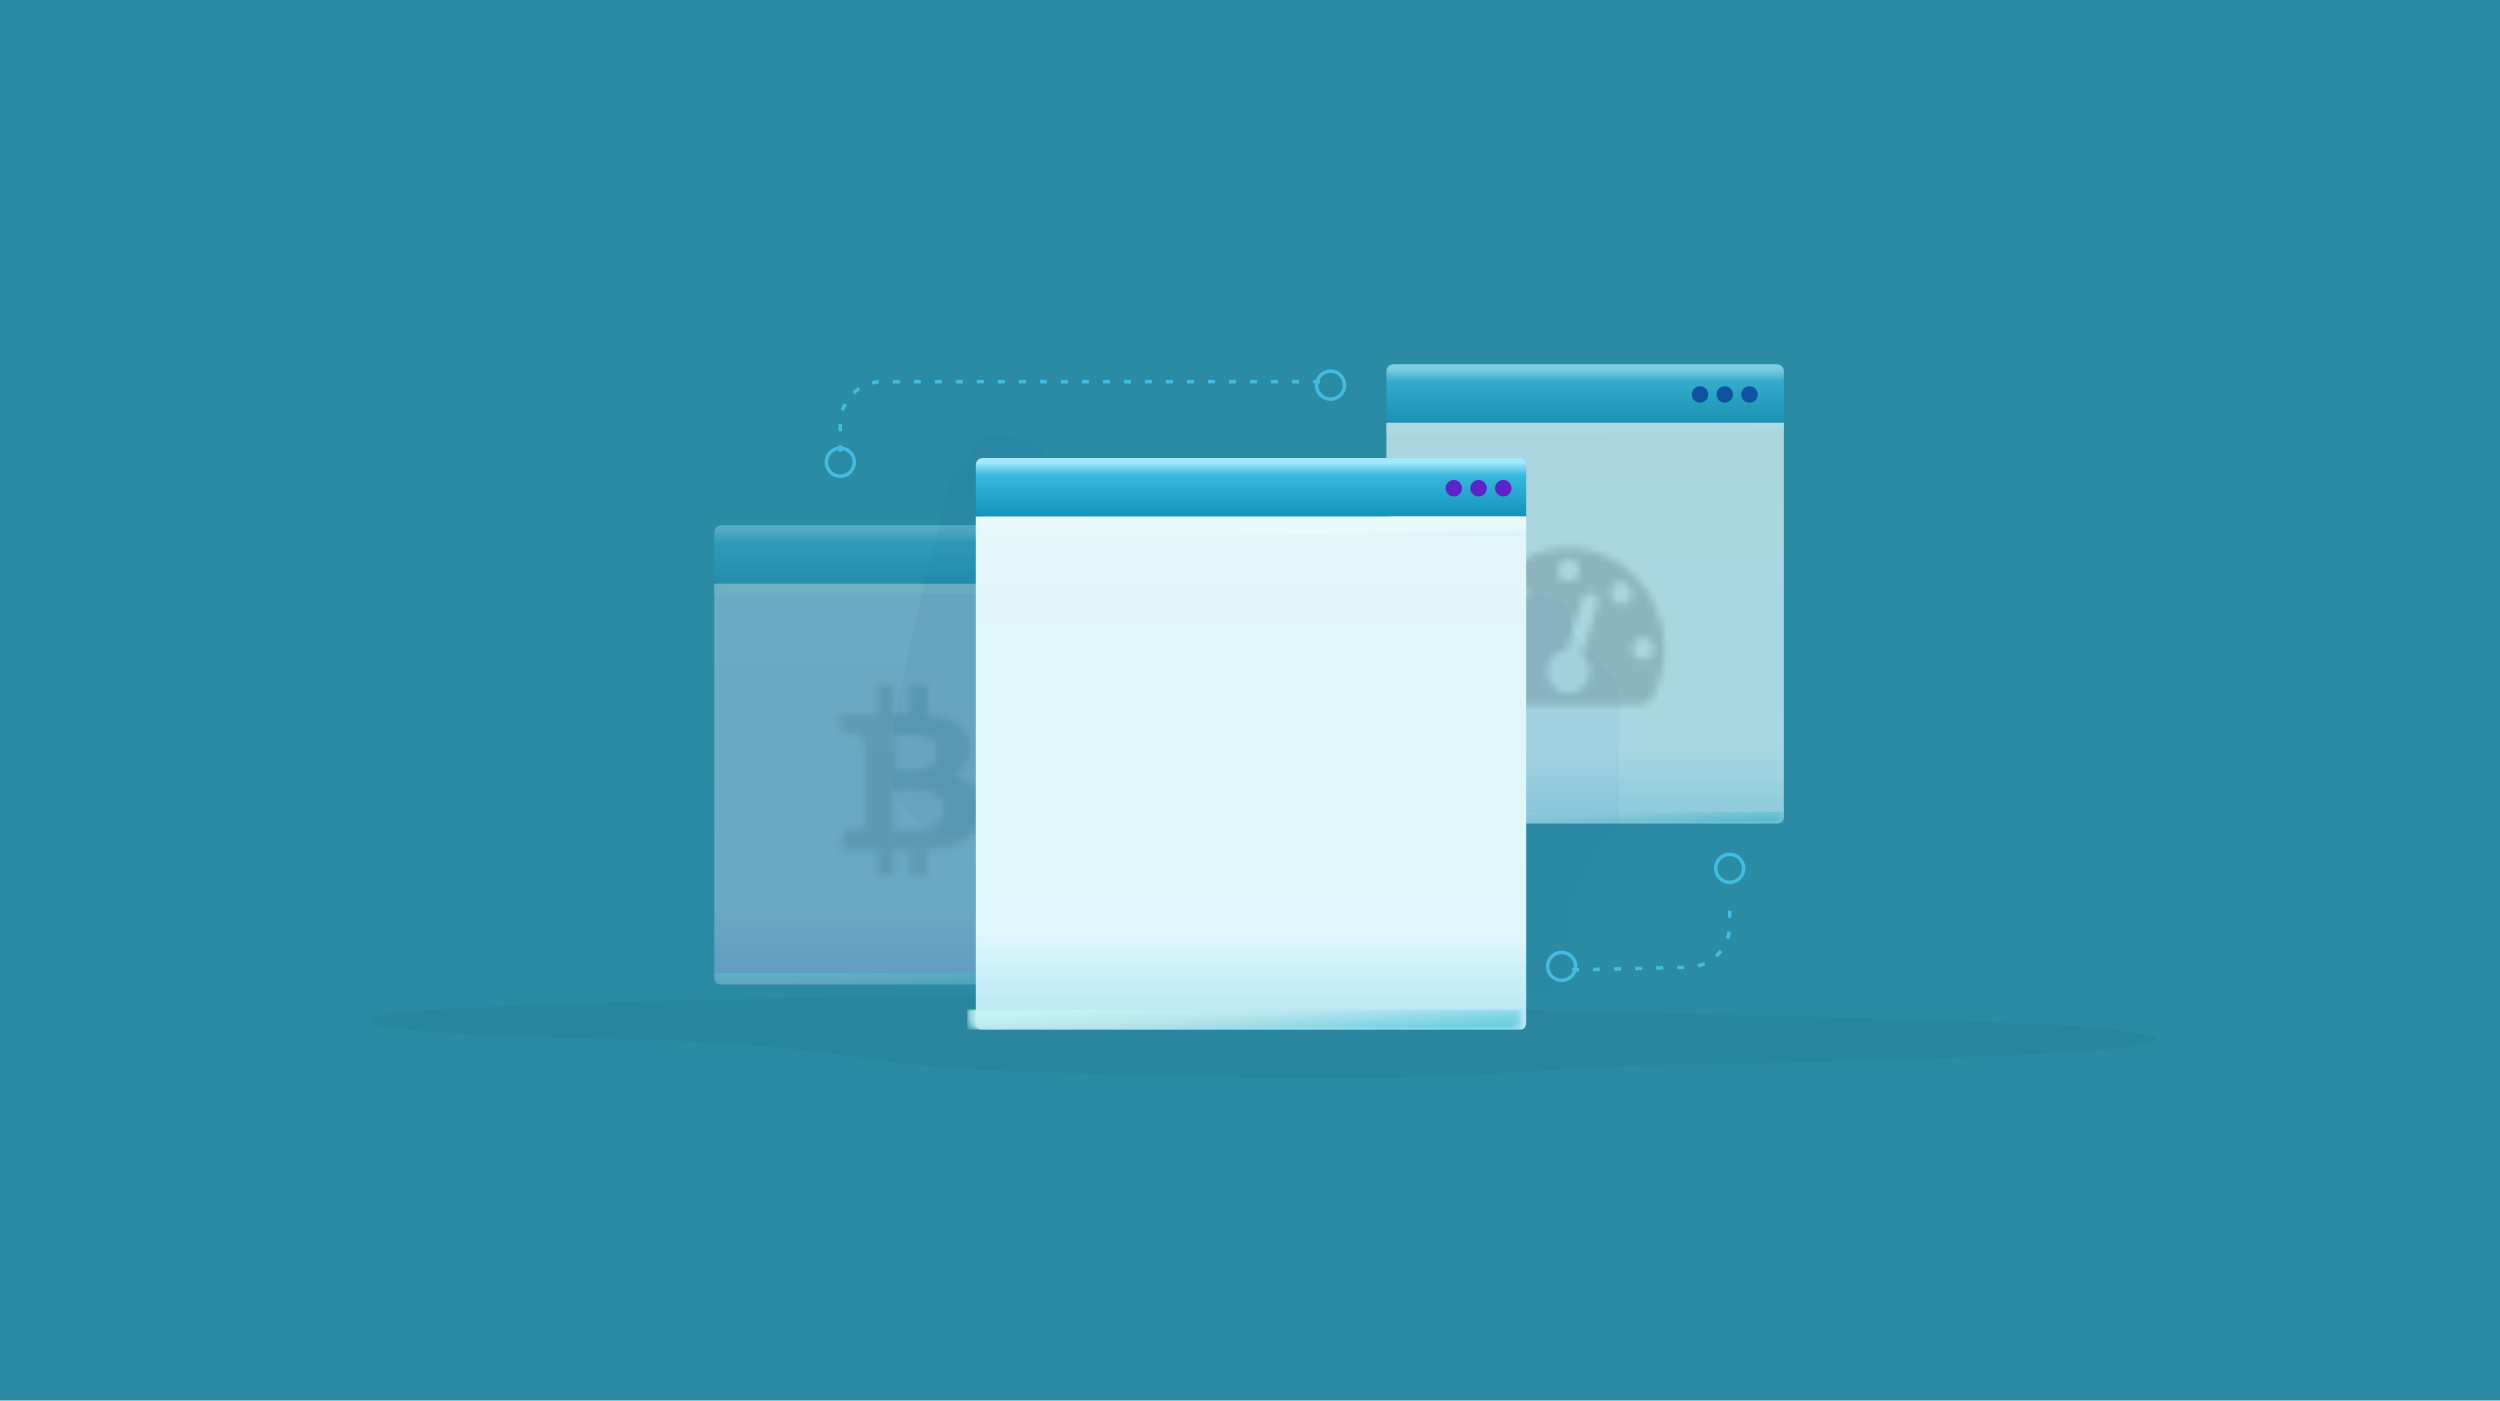 <?xml version="1.0" encoding="UTF-8"?>
<svg width="357px" height="200px" viewBox="0 0 357 200" version="1.1" xmlns="http://www.w3.org/2000/svg" xmlns:xlink="http://www.w3.org/1999/xlink">
    <!-- Generator: Sketch 50.2 (55047) - http://www.bohemiancoding.com/sketch -->
    <title>Bubble Chart </title>
    <desc>Created with Sketch.</desc>
    <defs>
        <linearGradient x1="111.287%" y1="0%" x2="15.25%" y2="100%" id="linearGradient-1">
            <stop stop-color="#231F45" offset="0%"></stop>
            <stop stop-color="#282544" offset="100%"></stop>
        </linearGradient>
        <linearGradient x1="50%" y1="7.648%" x2="50%" y2="97.366%" id="linearGradient-2">
            <stop stop-color="#A4E8FD" offset="0%"></stop>
            <stop stop-color="#39B8DF" offset="24.666%"></stop>
            <stop stop-color="#1494BB" offset="100%"></stop>
        </linearGradient>
        <linearGradient x1="50%" y1="-8.074%" x2="50%" y2="100%" id="linearGradient-3">
            <stop stop-color="#BAA2EF" offset="0%"></stop>
            <stop stop-color="#E5DFFC" offset="24.603%"></stop>
            <stop stop-color="#E7E2F8" offset="100%"></stop>
        </linearGradient>
        <path d="M1,0 L55.753,0 C56.306,-1.01453063e-16 56.753,0.448 56.753,1 L56.753,57.201 L0,57.201 L0,1 C-6.76353751e-17,0.448 0.448,1.01453063e-16 1,0 Z" id="path-4"></path>
        <path d="M26.81,19.787 C28.291,19.03 29.233,17.684 29.014,15.446 C28.728,12.385 26.214,11.359 22.883,11.073 L22.883,6.833 L20.292,6.833 L20.292,10.955 C19.619,10.955 18.929,10.972 18.24,10.988 L18.24,6.833 L15.649,6.833 L15.649,11.073 C14.697,11.101 13.587,11.087 10.451,11.073 L10.451,13.831 C12.496,13.795 13.57,13.664 13.815,14.975 L13.815,26.583 C13.659,27.623 12.827,27.474 10.972,27.441 L10.451,30.519 C15.175,30.519 15.649,30.536 15.649,30.536 L15.649,34.167 L18.24,34.167 L18.24,30.587 C18.946,30.603 19.636,30.603 20.292,30.603 L20.292,34.167 L22.883,34.167 L22.883,30.536 C27.223,30.301 30.124,29.207 30.511,25.119 C30.814,21.839 29.266,20.375 26.81,19.787 Z M18.29,14.017 C19.754,14.017 24.33,13.562 24.33,16.607 C24.33,19.517 19.754,19.181 18.29,19.181 L18.29,14.017 Z M18.29,27.458 L18.29,21.772 C20.04,21.772 25.397,21.284 25.397,24.615 C25.397,27.828 20.04,27.458 18.29,27.458 Z" id="path-6"></path>
        <linearGradient x1="100%" y1="-107.244%" x2="27.522%" y2="-1.823%" id="linearGradient-8">
            <stop stop-color="#85D4E4" offset="0%"></stop>
            <stop stop-color="#B7E5ED" offset="25.201%"></stop>
            <stop stop-color="#E7FBFD" offset="100%"></stop>
        </linearGradient>
        <linearGradient x1="107.235%" y1="53.134%" x2="17.38%" y2="100%" id="linearGradient-9">
            <stop stop-color="#6BD0E0" offset="0%"></stop>
            <stop stop-color="#B7E4ED" offset="54.823%"></stop>
            <stop stop-color="#C4F4F4" offset="100%"></stop>
        </linearGradient>
        <linearGradient x1="50%" y1="-8.074%" x2="50%" y2="100%" id="linearGradient-10">
            <stop stop-color="#A2DCEF" offset="0%"></stop>
            <stop stop-color="#DFF7FC" offset="24.826%"></stop>
            <stop stop-color="#E2F5F8" offset="100%"></stop>
        </linearGradient>
        <path d="M1,0 L55.753,0 C56.306,3.82276611e-15 56.753,0.448 56.753,1 L56.753,57.201 L0,57.201 L0,1 C-6.76353751e-17,0.448 0.448,1.01453063e-16 1,0 Z" id="path-11"></path>
        <path d="M10.425,31.711 C9.581,31.711 8.806,31.218 8.411,30.431 C7.404,28.423 6.833,26.133 6.833,23.703 C6.833,15.742 12.952,9.289 20.5,9.289 C28.048,9.289 34.167,15.742 34.167,23.703 C34.167,26.133 33.596,28.423 32.589,30.431 C32.194,31.218 31.419,31.711 30.575,31.711 L10.425,31.711 Z M31.13,22.102 C30.291,22.102 29.611,22.819 29.611,23.703 C29.611,24.588 30.291,25.305 31.13,25.305 C31.968,25.305 32.648,24.588 32.648,23.703 C32.648,22.819 31.968,22.102 31.13,22.102 Z M20.5,14.094 C21.339,14.094 22.019,13.377 22.019,12.492 C22.019,11.608 21.339,10.891 20.5,10.891 C19.661,10.891 18.981,11.608 18.981,12.492 C18.981,13.377 19.661,14.094 20.5,14.094 Z M9.87,22.102 C9.032,22.102 8.352,22.819 8.352,23.703 C8.352,24.588 9.032,25.305 9.87,25.305 C10.709,25.305 11.389,24.588 11.389,23.703 C11.389,22.819 10.709,22.102 9.87,22.102 Z M12.984,14.174 C12.145,14.174 11.465,14.891 11.465,15.776 C11.465,16.66 12.145,17.377 12.984,17.377 C13.822,17.377 14.502,16.66 14.502,15.776 C14.502,14.891 13.822,14.174 12.984,14.174 Z M28.016,14.174 C27.178,14.174 26.498,14.891 26.498,15.776 C26.498,16.66 27.178,17.377 28.016,17.377 C28.855,17.377 29.535,16.66 29.535,15.776 C29.535,14.891 28.855,14.174 28.016,14.174 Z M23.884,15.752 C23.285,15.55 22.644,15.899 22.452,16.53 L20.273,23.713 C18.702,23.836 17.463,25.218 17.463,26.906 C17.463,28.675 18.823,30.109 20.5,30.109 C22.177,30.109 23.537,28.675 23.537,26.906 C23.537,25.917 23.111,25.032 22.443,24.444 L24.622,17.263 C24.813,16.631 24.483,15.955 23.884,15.752 Z" id="path-13"></path>
        <filter x="-39.4%" y="-20.0%" width="178.7%" height="140.0%" filterUnits="objectBoundingBox" id="filter-15">
            <feGaussianBlur stdDeviation="3.803" in="SourceGraphic"></feGaussianBlur>
        </filter>
        <filter x="-39.4%" y="-20.0%" width="178.7%" height="140.0%" filterUnits="objectBoundingBox" id="filter-16">
            <feGaussianBlur stdDeviation="3.803" in="SourceGraphic"></feGaussianBlur>
        </filter>
        <path d="M1.003,8.52651283e-14 L78.155,8.52651283e-14 C78.553,8.51687164e-14 78.876,0.425 78.876,0.95 L78.876,73.241 L0.282,73.241 L0.282,0.95 C0.282,0.425 0.605,8.53615402e-14 1.003,8.52651283e-14 Z" id="path-17"></path>
        <linearGradient x1="99.763%" y1="50%" x2="-2.22044605e-14%" y2="50%" id="linearGradient-19">
            <stop stop-color="#A4EAFF" stop-opacity="0.791" offset="0.079%"></stop>
            <stop stop-color="#178DB0" stop-opacity="0.81" offset="100%"></stop>
        </linearGradient>
        <linearGradient x1="99.842%" y1="50%" x2="-2.22044605e-14%" y2="50%" id="linearGradient-20">
            <stop stop-color="#A4EAFF" stop-opacity="0.78" offset="0.079%"></stop>
            <stop stop-color="#178DB0" stop-opacity="0.708" offset="100%"></stop>
        </linearGradient>
    </defs>
    <g id="Bubble-Chart-" stroke="none" stroke-width="1" fill="none" fill-rule="evenodd">
        <rect id="Rectangle-3" fill="#147F9C" opacity="0.9" x="0" y="0" width="357" height="200"></rect>
        <path d="M68.729,143.835 C85.889,142.929 137.156,141.819 168.149,142.025 C204.377,142.265 185.394,142.929 223.092,144.384 C227.597,144.558 287.697,145.626 298.817,146.727 C334.051,150.218 257.847,151.792 239.121,152.039 C218.192,152.315 212.96,154.578 176.333,153.86 C116.108,152.68 133.727,151.377 107.566,149.28 C95.699,148.328 82.265,148.376 71.687,147.948 C60.843,147.508 53,146.596 53,145.913 C53,144.564 61.97,144.202 68.729,143.835 Z" id="Path-48" fill="url(#linearGradient-1)" opacity="0.06"></path>
        <g id="Group-3" transform="translate(102, 52)">
            <g id="Browser-back-left" opacity="0.345" transform="translate(0, 23)">
                <path d="M1,0 L55.753,0 C56.306,-1.01453063e-16 56.753,0.448 56.753,1 L56.753,8.37 L0,8.37 L0,1 C-6.76353751e-17,0.448 0.448,1.01453063e-16 1,0 Z" id="Rectangle-16" fill="url(#linearGradient-2)"></path>
                <g id="Rectangle-16-Copy-2-+-Rectangle-16-Copy-3-Mask" transform="translate(0, 8.37)">
                    <mask id="mask-5" fill="white">
                        <use xlink:href="#path-4"></use>
                    </mask>
                    <use id="Mask" fill="url(#linearGradient-3)" transform="translate(28.377, 28.601) scale(1, -1) translate(-28.377, -28.601) " xlink:href="#path-4"></use>
                    <g id="btc" opacity="0.262" mask="url(#mask-5)">
                        <g transform="translate(7.519, 7.553)">
                            <mask id="mask-7" fill="white">
                                <use xlink:href="#path-6"></use>
                            </mask>
                            <g id="btc" stroke="none" fill="none" fill-rule="nonzero"></g>
                            <g id="color/dark" stroke="none" fill="none" mask="url(#mask-7)" fill-rule="evenodd">
                                <rect id="Rectangle" fill="#4A4A4A" x="0" y="0" width="41" height="41"></rect>
                            </g>
                        </g>
                    </g>
                    <rect id="Rectangle-16-Copy-2" fill="url(#linearGradient-8)" mask="url(#mask-5)" transform="translate(28.377, 0.817) scale(1, -1) translate(-28.377, -0.817) " x="0" y="0" width="56.753" height="1.634"></rect>
                    <rect id="Rectangle-16-Copy-3" fill="url(#linearGradient-9)" mask="url(#mask-5)" transform="translate(28.377, 56.384) scale(1, -1) translate(-28.377, -56.384) " x="0" y="55.567" width="56.753" height="1.634"></rect>
                </g>
                <g id="Group-42" transform="translate(43.609, 3.139)" fill="#01399E">
                    <circle id="Oval-18" cx="1.177" cy="1.177" r="1.177"></circle>
                    <circle id="Oval-18-Copy" cx="4.708" cy="1.177" r="1.177"></circle>
                    <circle id="Oval-18-Copy-2" cx="8.24" cy="1.177" r="1.177"></circle>
                </g>
            </g>
            <g id="Browser-back-right" opacity="0.692" transform="translate(95.981, 0.012)">
                <path d="M1,0 L55.753,0 C56.306,3.82276611e-15 56.753,0.448 56.753,1 L56.753,8.37 L0,8.37 L0,1 C-6.76353751e-17,0.448 0.448,1.01453063e-16 1,0 Z" id="Rectangle-16" fill="url(#linearGradient-2)"></path>
                <g id="Rectangle-16-Copy-2-+-Rectangle-16-Copy-3-Mask" transform="translate(0, 8.37)">
                    <mask id="mask-12" fill="white">
                        <use xlink:href="#path-11"></use>
                    </mask>
                    <use id="Mask" fill="url(#linearGradient-10)" transform="translate(28.377, 28.601) scale(1, -1) translate(-28.377, -28.601) " xlink:href="#path-11"></use>
                    <g id="tachometer-alt" opacity="0.274" mask="url(#mask-12)">
                        <g transform="translate(25.951, 28.984) rotate(-360) translate(-25.951, -28.984) translate(5.519, 8.553)">
                            <mask id="mask-14" fill="white">
                                <use xlink:href="#path-13"></use>
                            </mask>
                            <g id="tachometer-alt" stroke="none" fill="none" fill-rule="nonzero"></g>
                            <g id="color/dark" stroke="none" fill="none" mask="url(#mask-14)" fill-rule="evenodd">
                                <rect id="Rectangle" fill="#4A4A4A" x="0" y="0" width="41" height="41"></rect>
                            </g>
                        </g>
                    </g>
                    <rect id="Rectangle-16-Copy-2" fill="url(#linearGradient-8)" mask="url(#mask-12)" transform="translate(28.377, 0.817) scale(1, -1) translate(-28.377, -0.817) " x="0" y="0" width="56.753" height="1.634"></rect>
                    <rect id="Rectangle-16-Copy-3" fill="url(#linearGradient-9)" mask="url(#mask-12)" transform="translate(28.377, 56.384) scale(1, -1) translate(-28.377, -56.384) " x="0" y="55.567" width="56.753" height="1.634"></rect>
                </g>
                <g id="Group-42" transform="translate(43.609, 3.139)" fill="#01399E">
                    <circle id="Oval-18" cx="1.177" cy="1.177" r="1.177"></circle>
                    <circle id="Oval-18-Copy" cx="4.708" cy="1.177" r="1.177"></circle>
                    <circle id="Oval-18-Copy-2" cx="8.24" cy="1.177" r="1.177"></circle>
                </g>
            </g>
            <path d="M33.736,16.73 L38.488,10.078 C44.189,10.078 47.04,11.186 47.04,13.404 C47.04,16.73 54.168,21.006 54.168,24.332 C54.168,26.55 54.168,32.885 54.168,43.339 C49.416,49.04 47.04,53.634 47.04,57.118 C47.04,62.345 47.04,67.096 43.952,67.096 C41.893,67.096 38.488,67.096 33.736,67.096 C28.034,65.829 25.183,62.503 25.183,57.118 C25.183,51.733 28.034,38.27 33.736,16.73 Z" id="Path-57" fill="#175081" opacity="0.227" filter="url(#filter-15)"></path>
            <path d="M108.811,39.537 L113.562,32.885 C119.264,32.885 122.115,33.994 122.115,36.211 C122.115,39.537 129.242,43.814 129.242,47.14 C129.242,49.357 129.242,55.693 129.242,66.146 C124.491,71.848 122.115,76.441 122.115,79.925 C122.115,85.152 122.115,89.904 119.026,89.904 C116.967,89.904 113.562,89.904 108.811,89.904 C103.109,88.637 100.258,85.311 100.258,79.925 C100.258,74.54 103.109,61.078 108.811,39.537 Z" id="Path-57-Copy" fill="#2974B6" opacity="0.221" filter="url(#filter-16)"></path>
            <g id="broweser-mid" transform="translate(37.062, 13.404)">
                <path d="M1.282,-1.0658141e-14 L77.876,-1.0658141e-14 C78.428,-1.86080324e-14 78.876,0.448 78.876,1 L78.876,8.37 L0.282,8.37 L0.282,1 C0.282,0.448 0.73,-9.66850955e-15 1.282,-9.76996262e-15 Z" id="Rectangle-16" fill="url(#linearGradient-2)"></path>
                <g id="Rectangle-16-Copy-2-+-Rectangle-16-Copy-3-Mask" transform="translate(0, 8.37)">
                    <mask id="mask-18" fill="white">
                        <use xlink:href="#path-17"></use>
                    </mask>
                    <use id="Mask" fill="url(#linearGradient-10)" transform="translate(39.579, 36.621) scale(1, -1) translate(-39.579, -36.621) " xlink:href="#path-17"></use>
                    <rect id="Rectangle-16-Copy-2" fill="url(#linearGradient-8)" mask="url(#mask-18)" transform="translate(39.579, 1.425) scale(1, -1) translate(-39.579, -1.425) " x="0.282" y="0" width="78.594" height="2.851"></rect>
                    <rect id="Rectangle-16-Copy-3" fill="url(#linearGradient-9)" mask="url(#mask-18)" transform="translate(38.963, 71.816) scale(1, -1) translate(-38.963, -71.816) " x="-0.95" y="70.39" width="79.826" height="2.851"></rect>
                    <g id="Group-38" mask="url(#mask-18)">
                        <g transform="translate(11.938, 18.226)">
                            <polyline id="Path-52" stroke="#86AEBA" stroke-width="1" fill="none" points="0.288 0.288 0.288 36.83 61 36.83"></polyline>
                            <circle id="Oval" stroke="#1385A7" stroke-width="0.8" fill="url(#linearGradient-19)" fill-rule="evenodd" cx="23.019" cy="14.962" r="12.66"></circle>
                            <circle id="Oval-Copy" stroke="#1385A7" stroke-width="0.8" fill="url(#linearGradient-20)" fill-rule="evenodd" cx="37.269" cy="21.58" r="6.042"></circle>
                            <circle id="Oval-Copy-2" stroke="#1385A7" stroke-width="0.5" fill="url(#linearGradient-20)" fill-rule="evenodd" cx="44.325" cy="7.92" r="3.165"></circle>
                        </g>
                    </g>
                </g>
                <g id="Group-42" transform="translate(67.366, 3.139)" fill="#5E23C8">
                    <circle id="Oval-18" cx="1.177" cy="1.177" r="1.177"></circle>
                    <circle id="Oval-18-Copy" cx="4.708" cy="1.177" r="1.177"></circle>
                    <circle id="Oval-18-Copy-2" cx="8.24" cy="1.177" r="1.177"></circle>
                </g>
            </g>
            <g id="Group-2" transform="translate(53, 8.5) scale(-1, 1) translate(-53, -8.5) translate(16, 1)" stroke="#44BCE1" stroke-width="0.5">
                <path d="M3.5,1.5 L66.006,1.5 C69.32,1.5 72.006,4.186 72.006,7.5 L72.006,11.5" id="Path-58" stroke-dasharray="1,2,1,2"></path>
                <circle id="Oval" cx="2" cy="2" r="2"></circle>
                <circle id="Oval-Copy" cx="72" cy="13" r="2"></circle>
            </g>
            <g id="Group-2-Copy" transform="translate(133, 79) scale(1, -1) translate(-133, -79) translate(119, 70)" stroke="#44BCE1" stroke-width="0.5">
                <path d="M3.5,1.5 L20.133,1.87 C23.394,1.942 26,4.606 26,7.868 L26,11.5" id="Path-58" stroke-dasharray="1,2,1,2"></path>
                <circle id="Oval" cx="2" cy="2" r="2"></circle>
                <circle id="Oval-Copy" cx="26" cy="16" r="2"></circle>
            </g>
        </g>
    </g>
</svg>
